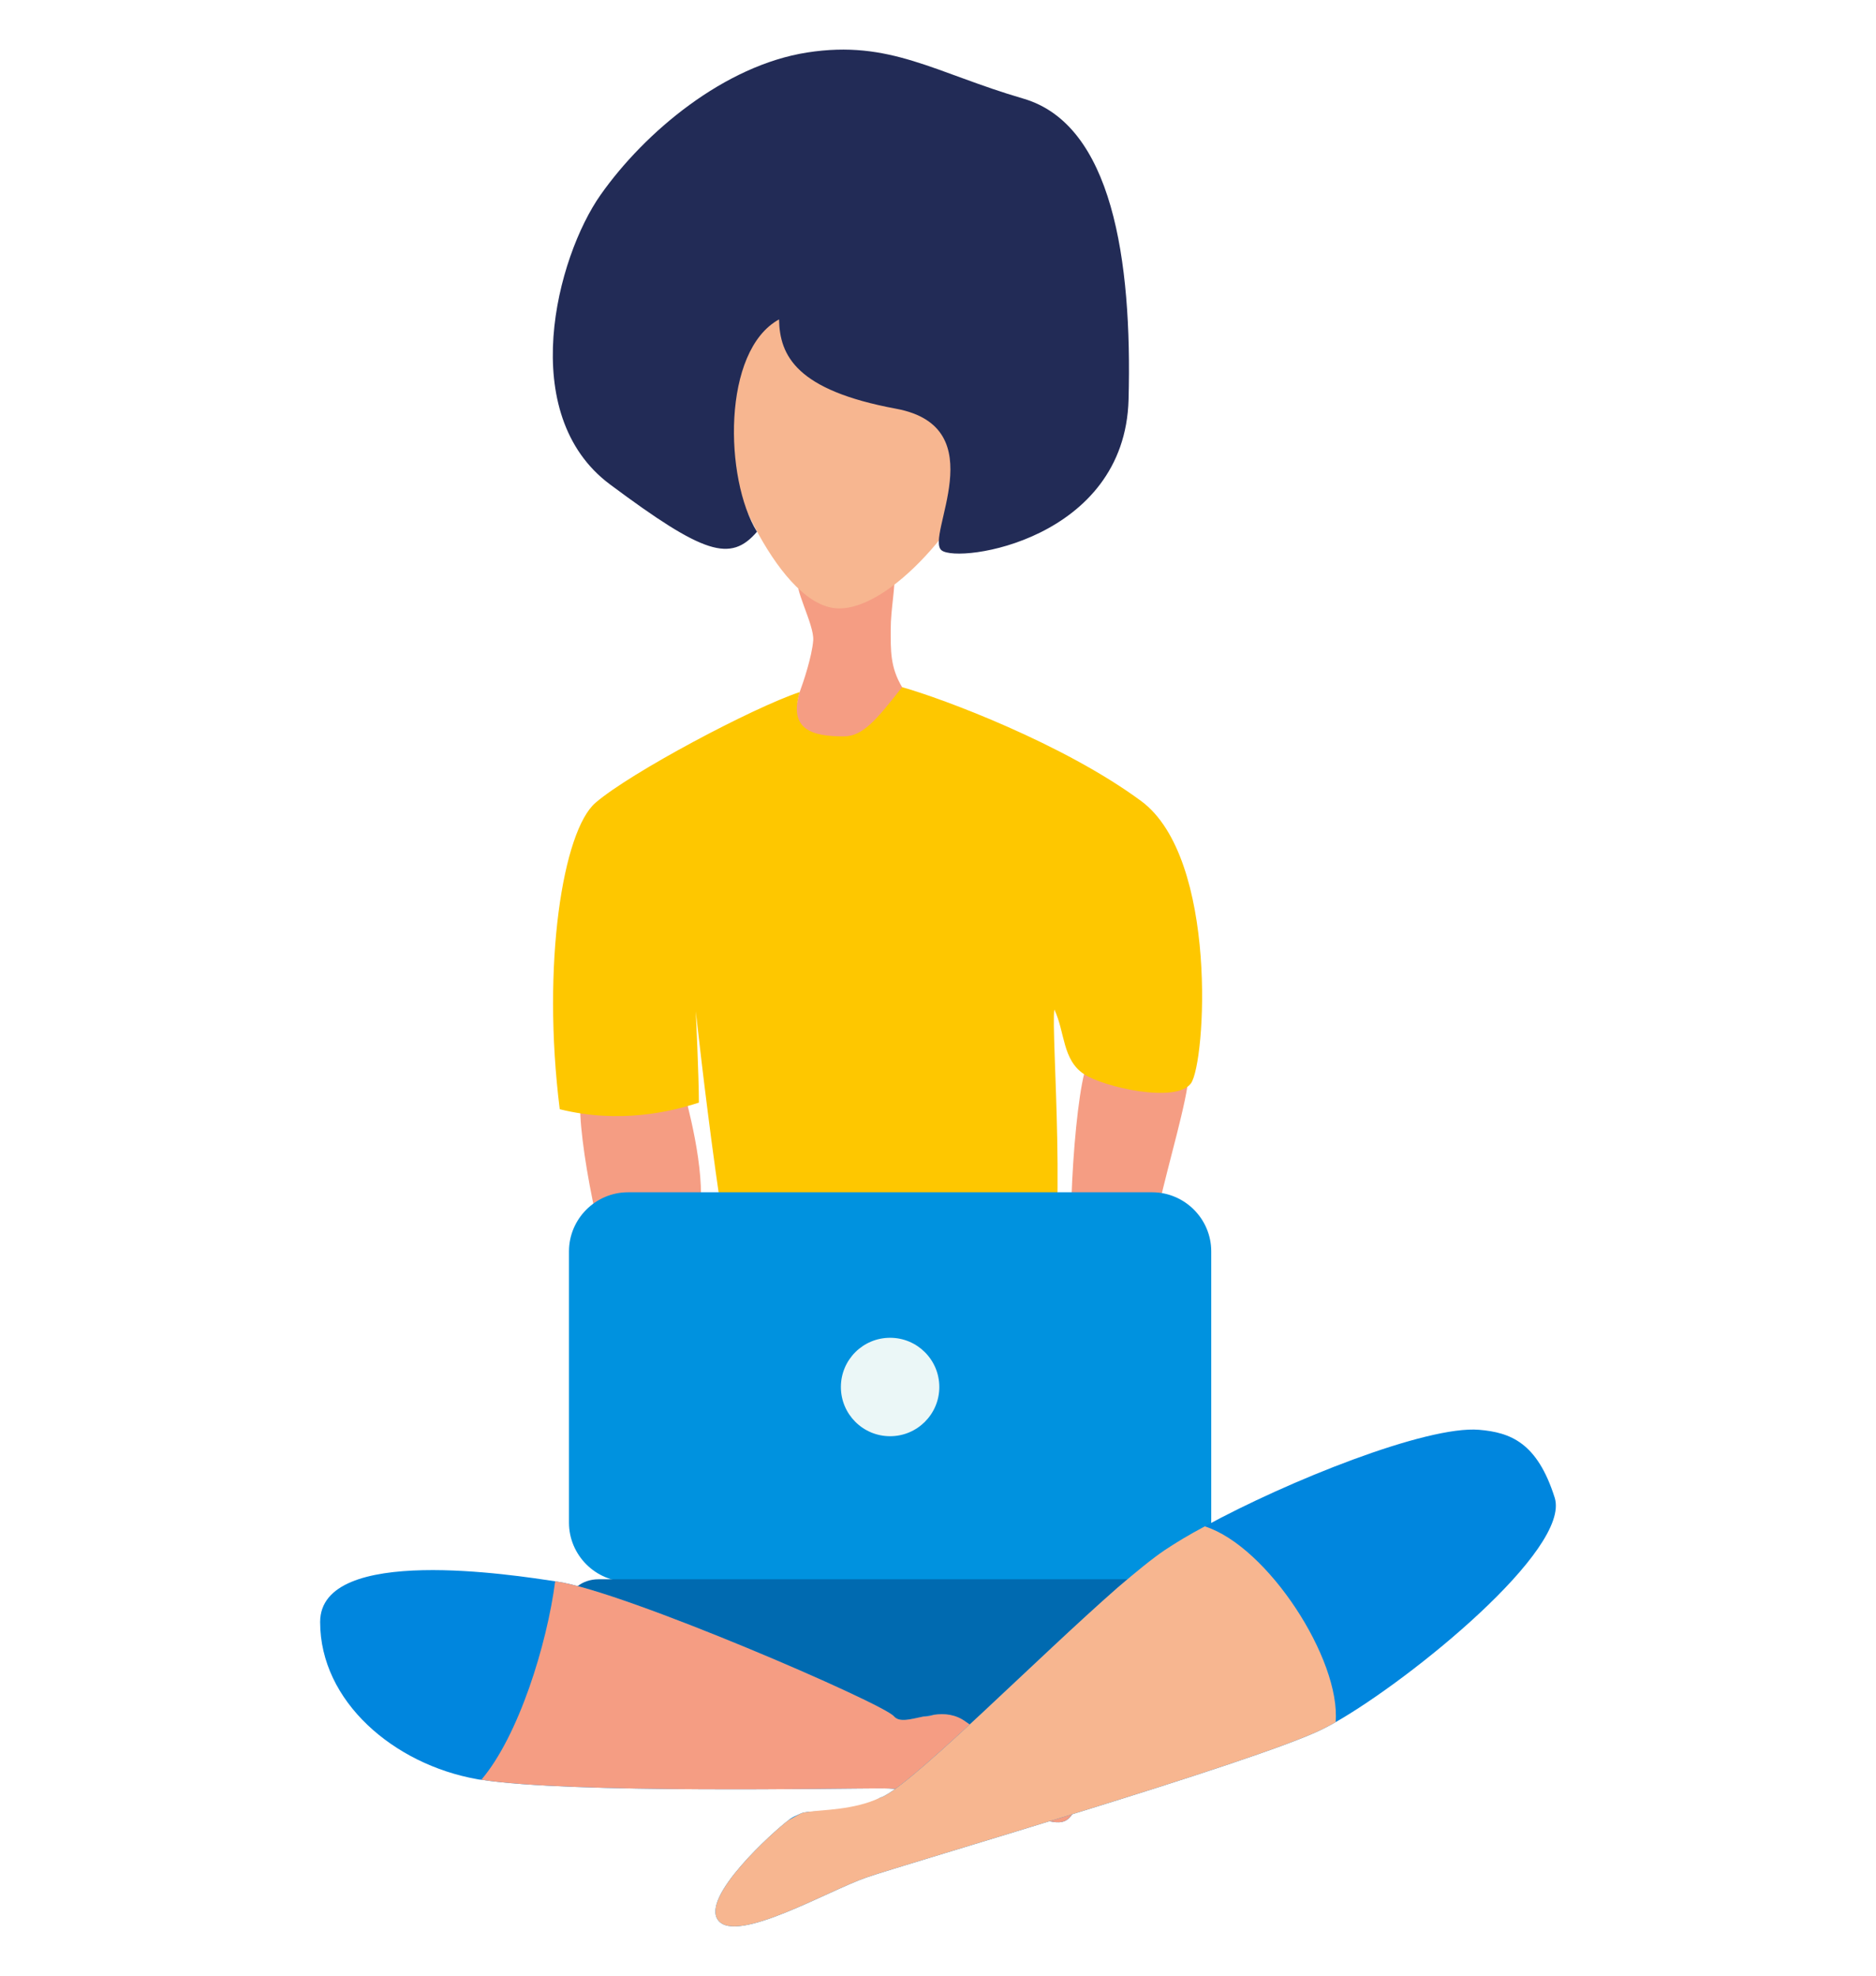 <?xml version="1.0" encoding="utf-8"?>
<!-- Generator: Adobe Illustrator 16.0.0, SVG Export Plug-In . SVG Version: 6.00 Build 0)  -->
<!DOCTYPE svg PUBLIC "-//W3C//DTD SVG 1.1//EN" "http://www.w3.org/Graphics/SVG/1.1/DTD/svg11.dtd">
<svg version="1.1" xmlns="http://www.w3.org/2000/svg" xmlns:xlink="http://www.w3.org/1999/xlink" x="0px" y="0px" width="300px"
	 height="315.959px" viewBox="0 0 300 315.959" enable-background="new 0 0 300 315.959" xml:space="preserve">
<g id="Layer_1" display="none">
	<g display="inline">
		<g>
			<g>
				<path fill="#F7B690" d="M63.724,188.557c-0.41,3.792-0.635,7.827,1.108,11.22c1.743,3.393,6.166,5.689,9.504,3.847
					c1.883-1.039,2.962-3.063,3.941-4.98c5.488-10.751,10.979-21.505,16.466-32.257c4.524-8.866,9.171-18.272,8.598-28.209
					c-0.267-4.592-1.707-9.171-4.482-12.837c-2.425-3.204-7.693-8.304-11.316-4.558c-3.609,3.729-6.086,10.237-8.371,14.852
					c-5.274,10.658-9.339,21.912-12.096,33.478C65.552,175.515,64.429,182.011,63.724,188.557z"/>
				<path fill-rule="evenodd" clip-rule="evenodd" fill="#7368E3" d="M103.297,140.284c-0.296-5.108-1.9-10.202-4.989-14.284
					c-2.696-3.563-4.274-12.519-8.308-8.352c-4.014,4.15-11.056,14.672-13.597,19.807c-3.344,6.759-6.235,13.738-8.686,20.868
					l26.313,12.757C98.97,161.389,103.923,151.122,103.297,140.284z"/>
				<path fill="#F7B690" d="M64.548,187.815c2.671-3.252,7.269-4.39,11.451-3.924c4.181,0.462,8.071,2.288,11.871,4.094
					c6.968,3.31,13.928,6.631,20.888,9.952c7.186,3.429,14.373,6.856,21.558,10.285c1.118,0.536,2.351,1.195,2.712,2.381
					c0.387,1.271-0.457,2.66-1.61,3.324c-1.15,0.663-2.529,0.771-3.856,0.84c-10.781,0.563-21.642-0.467-32.139-2.979
					c-5.303-1.271-10.514-2.916-15.581-4.928c-4.354-1.73-10.531-3.643-14.048-6.84C62.431,196.965,61.582,191.431,64.548,187.815z"
					/>
			</g>
			<g>
				<path fill-rule="evenodd" clip-rule="evenodd" fill="#222B54" d="M109.675,212.048c8.01-1.173,46.02-1.173,54.026,0
					c9.963,1.457,8.464,13.854,7.208,21.271c-1.369,8.092-3.044,16.781-8.992,22.436c-5.808,5.526-44.646,5.526-50.456,0
					c-5.947-5.654-7.623-14.344-8.991-22.436C101.214,225.901,99.715,213.505,109.675,212.048z"/>
				<path fill-rule="evenodd" clip-rule="evenodd" fill="#222B54" d="M249.153,246.039c4.18,4.613,6.907,12.176,3.283,16.967
					c-3.069,4.057-88.89-3.926-101.579-3.926c-9.018-11.495-8.662-28.948,14.447-40.714c4.944-2.516,10.374,0.13,15.744,1.259
					C196.595,222.896,238.766,234.587,249.153,246.039z"/>
				<path fill-rule="evenodd" clip-rule="evenodd" fill="#222B54" d="M63.589,164.129c-6.2-0.54-13.046,1.87-16.065,7.313
					c-2.469,4.451-1.94,10.078,0.141,14.722c2.08,4.646,5.528,8.52,8.922,12.312c49.071,54.816,49.865,57.301,58.069,59.501
					c13.981,3.749,30.861-0.059,18.468-32.165C131.125,220.638,78.991,165.468,63.589,164.129z"/>
				<path fill="#F7B690" d="M107.255,276.232c-3.267-1.906-9.746-10.325-17.327-21.415l14.27-5.03
					C108.865,266.344,110.678,278.231,107.255,276.232z"/>
				<path fill-rule="evenodd" clip-rule="evenodd" fill="#0A3C5F" d="M51.161,165.044c8.706-4.199,17.286-3.105,24.235,8.161
					c9.373,15.188,21.949,52.259,28.801,76.582l-16.372,7.42c-10.365-23.653-30.796-54.329-38.711-68.264
					C44.677,181.129,44.293,168.355,51.161,165.044z"/>
				<g>
					<path fill="#F7B690" d="M150.542,260.764l7.086,13.248c-10.586,0.699-19.104,0.818-22.694-0.67
						C131.324,271.845,138.533,266.566,150.542,260.764z"/>
					<path fill-rule="evenodd" clip-rule="evenodd" fill="#0A3C5F" d="M234.333,245.814c13.237,0,19.771,6.807,19.771,11.601
						c0,8.152-5.03,16.865-17.564,16.865c-15.939,0-55.877-0.542-80.372,1.13l-5.624-14.646
						C168.615,252.033,214.972,245.814,234.333,245.814z"/>
					<path fill-rule="evenodd" clip-rule="evenodd" fill="#0A3C5F" d="M129.692,271.483c0.483-0.302,4.13-5.677,6.509-6.63
						c1.381-0.55,3.243-1.428,4.724-0.703c1.678,0.82,1.755,3.151,2.753,4.558c0.747,1.054,1.77,1.919,2.933,2.494l2.315-3.111
						c8.197,3.783,1.685,13.311,9.906,17.232c1.985,0.945,4.15,1.61,5.854,3.003c1.702,1.394,2.779,3.935,1.646,5.819
						c-0.424,0.71-1.1,1.203-1.873,1.504l-26.483-12.85c0,0-0.159-5.357,0.599-5.96c-0.9,0.363-3.006,1.344-3.968,1.358
						L129.692,271.483z"/>
				</g>
				<path fill-rule="evenodd" clip-rule="evenodd" fill="#0A3C5F" d="M89.342,276.934c-0.086-2.189,0.829-4.006,1.77-4.516
					c0.94-0.51,2.408-4.183,4.354-9.557c0.893-2.459,5.856-3.147,8.333,1.085c0.804,1.373,1.552,2.266,2.455,2.236
					c0.756-0.027,1.602-1.342,2.331-0.473c0.64,0.769,0.812,2.788,0.976,4.229c0.279,2.483,0.533,4.982,0.8,7.472
					c0.061,0.553,0.117,1.128,0.136,1.694h-20.7C89.547,278.498,89.375,277.759,89.342,276.934z"/>
			</g>
			<g>
				<path fill="#F7B690" d="M209.657,188.557c0.407,3.792,0.636,7.827-1.108,11.22c-1.743,3.393-6.165,5.689-9.507,3.847
					c-1.882-1.039-2.961-3.063-3.938-4.98c-5.488-10.751-10.979-21.505-16.467-32.257c-4.524-8.866-9.173-18.272-8.598-28.209
					c0.265-4.592,1.707-9.171,4.482-12.837c2.425-3.204,7.69-8.304,11.316-4.558c3.609,3.729,6.087,10.237,8.371,14.852
					c5.273,10.658,9.339,21.912,12.093,33.478C207.828,175.515,208.951,182.011,209.657,188.557z"/>
				<path fill-rule="evenodd" clip-rule="evenodd" fill="#7368E3" d="M170.042,140.284c0.298-5.108,1.902-10.202,4.988-14.284
					c2.698-3.563,4.275-12.519,8.309-8.352c4.016,4.15,11.056,14.672,13.599,19.807c3.342,6.759,6.235,13.738,8.684,20.868
					L179.31,171.08C174.372,161.389,169.417,151.122,170.042,140.284z"/>
				<path fill="#F7B690" d="M208.128,189.694c-2.669-3.252-7.269-4.392-11.449-3.926c-4.18,0.464-8.072,2.291-11.873,4.094
					c-6.966,3.31-13.928,6.631-20.886,9.952c-7.188,3.429-14.373,6.856-21.56,10.287c-1.119,0.534-2.352,1.193-2.713,2.381
					c-0.387,1.271,0.46,2.658,1.61,3.322c1.15,0.663,2.53,0.772,3.856,0.84c10.785,0.563,21.645-0.467,32.142-2.978
					c5.304-1.271,10.515-2.918,15.581-4.93c4.353-1.73,10.531-3.641,14.048-6.84C210.249,198.845,211.097,193.31,208.128,189.694z"
					/>
			</g>
			<path fill-rule="evenodd" clip-rule="evenodd" fill="#7368E3" d="M88.928,118.837c2.565-3.105,6.427-4.8,10.206-6.185
				c11.108-4.075,36.592-14.734,37.556-14.713c0.961-0.021,26.445,10.638,37.556,14.713c3.779,1.385,7.641,3.08,10.204,6.185
				c3.422,4.141,3.867,10.09,2.637,15.32c-1.23,5.228-3.913,9.975-6.254,14.81c-2.921,6.03-5.34,12.304-7.237,18.73
				c-3.427,11.608-5.158,23.72-5.106,35.826c0.018,3.71,1.99,9.987,0.849,13.489c-1.432,4.398-9.016,5.396-12.845,5.887
				c-6.562,0.847-13.193,1.126-19.803,0.851c-6.609,0.275-13.242-0.004-19.803-0.851c-3.832-0.491-11.413-1.488-12.845-5.887
				c-1.142-3.502,0.83-9.779,0.846-13.489c0.055-12.106-1.678-24.218-5.104-35.826c-1.898-6.427-4.316-12.7-7.237-18.73
				c-2.343-4.835-5.024-9.582-6.254-14.81C85.063,128.927,85.508,122.978,88.928,118.837z"/>
			<g>
				<path fill="#F4A086" d="M128.313,96.641c1.035-3.334,1.591-9.567,3.652-11.785c1.237-1.331,7.695-1.331,8.932,0
					c2.062,2.217,2.618,8.451,3.653,11.785c1.161,3.733,2.171,8.213,0.96,11.907c-0.849,2.586-2.644,4.138-4.464,4.661
					c-1.521,0.437-7.71,0.437-9.229,0c-1.82-0.522-3.615-2.074-4.464-4.661C126.142,104.854,127.152,100.374,128.313,96.641z"/>
				<path fill="#F7B690" d="M122.755,68.564c2.078-6.055,25.273-6.055,27.353,0c1.652,4.818,1.888,10.256,0.946,15.329
					c-0.888,4.791-2.823,9.131-5.536,12.729c-1.852,2.452-4.26,6.067-6.956,7.287H134.3c-2.695-1.22-5.104-4.835-6.956-7.287
					c-2.712-3.599-4.647-7.938-5.536-12.729C120.868,78.82,121.103,73.383,122.755,68.564z"/>
				<path fill-rule="evenodd" clip-rule="evenodd" fill="#0A3C5F" d="M123.455,84.628c-0.288-1.432-0.918-2.78-1.197-4.214
					s-0.791-3.082,0.252-4.107c0.951,4.395,2.81,8.734,4.252,12.994c0.313,0.922,0.655,1.873,1.337,2.565
					c0.838,0.853,2.06,1.19,3.235,1.398c1.292,0.227,4.703-1.226,5.098-1.203c0.395-0.023,3.807,1.43,5.098,1.203
					c1.176-0.208,2.397-0.546,3.235-1.398c0.683-0.692,1.024-1.644,1.338-2.565c1.442-4.26,2.643-8.6,3.594-12.994
					c1.042,1.025,1.188,2.673,0.909,4.107s-0.909,2.782-1.196,4.214c-0.023,0.113-0.042,0.227-0.061,0.34
					c-0.141,0.938-0.107,1.948,0.283,2.828c0.176,0.401,0.415,0.662,0.43,1.104c0.013,0.409-0.163,0.917-0.243,1.323
					c-0.38,1.944-0.944,3.853-1.671,5.696c-0.729,1.843-1.621,3.622-2.66,5.31c-0.521,0.844-1.079,1.667-1.669,2.463
					c-0.248,0.334-1.409,2.221-1.8,2.221l-4.53,1.295h-2.112l-4.531-1.295c-0.388,0-1.551-1.887-1.799-2.221
					c-0.59-0.796-1.148-1.619-1.667-2.463c-1.041-1.688-1.934-3.466-2.662-5.31c-0.727-1.843-1.291-3.752-1.672-5.696
					c-0.079-0.405-0.256-0.914-0.243-1.323c0.015-0.443,0.254-0.704,0.431-1.104c0.391-0.88,0.424-1.89,0.283-2.828
					C123.499,84.854,123.477,84.741,123.455,84.628z"/>
				<path fill-rule="evenodd" clip-rule="evenodd" fill="#0A3C5F" d="M113.719,56.02c2.821-3.748,8.021-5.215,12.193-3.406
					c1.756,0.761,3.332,2.034,5.19,2.423c2.169,0.454,4.377-0.363,6.445-1.197c2.07-0.833,4.243-1.711,6.431-1.377
					c2.19,0.333,4.323,2.364,4.04,4.706c2.951-1.164,6.533-0.19,8.604,2.342c2.07,2.531,2.494,6.453,1.019,9.421
					c-0.893,1.793-2.388,3.227-3.038,5.133c-0.743,2.182,0.113,7.416-2.484,8.417c-2.007,0.773-3.124-15.182-8.753-15.583
					c-2.987,3.191-7.961,4.006-11.706,1.919c-1.405-0.783-2.894-1.967-4.405-1.457c-1.01,0.342-2.251,0.827-2.901,1.726
					c-1.57,2.169-1.11,12.045-3.277,13.674c-1.157-3.489-1.612-7.237-1.36-10.928c-0.98,0.025-1.966-0.132-2.881-0.506
					c-2.658-1.087-4.642,0.118-5.192-2.868C111.094,65.476,111.934,58.389,113.719,56.02z"/>
				<path fill="#F7B690" d="M153.674,83.504c0.559-1.035,1.021-2.213,0.865-3.397s-1.136-2.307-2.246-2.171
					c-0.687,0.084-1.269,0.617-1.621,1.25c-0.353,0.634-0.517,1.364-0.674,2.083c-0.275,1.251-0.55,2.505-0.827,3.756
					c-0.231,1.054-0.369,2.392,0.466,3.002C151.166,89.148,153.066,84.63,153.674,83.504z"/>
				<path fill="#F7B690" d="M119.367,83.504c-0.559-1.035-1.022-2.213-0.867-3.397s1.138-2.307,2.248-2.171
					c0.687,0.084,1.267,0.617,1.621,1.25c0.353,0.634,0.515,1.364,0.674,2.083c0.275,1.251,0.551,2.505,0.827,3.756
					c0.231,1.054,0.37,2.392-0.466,3.002C121.875,89.148,119.977,84.63,119.367,83.504z"/>
			</g>
			<path fill="#BEE3ED" d="M102.191,218.381h70.346c3.288,0,6.03-2.522,6.308-5.8l3.648-43.47c0.311-3.691-2.602-6.857-6.305-6.857
				H98.54c-3.706,0-6.618,3.166-6.307,6.857l3.651,43.47C96.159,215.858,98.901,218.381,102.191,218.381z"/>
			<path fill="#3C79A6" d="M182.337,170.971c-0.668-2.752-3.149-4.833-6.149-4.833H98.54c-3.002,0-5.481,2.081-6.151,4.833
				l-0.155-1.859c-0.311-3.691,2.601-6.857,6.307-6.857h77.648c3.703,0,6.615,3.166,6.305,6.857L182.337,170.971z"/>
		</g>
		<g>
			<g>
				<path fill="#BEE3ED" d="M203.853,21.188c-13.38,3.483-21.78,16.406-19.958,29.772c-6.097,5.504-17.048,19.718-10.703,39.033
					c0,0,7.898-20.336,17.065-24.961c6.521,7.51,16.938,11.146,27.216,8.47c14.446-3.76,23.109-18.52,19.347-32.966
					C233.062,26.09,218.302,17.427,203.853,21.188z"/>
			</g>
			<g>
				<g>
					<path fill="#FFFFFF" d="M194.002,40.302h35.604c1.006,0,1.82-0.815,1.82-1.819c0-1.006-0.814-1.819-1.82-1.819h-35.604
						c-1.004,0-1.818,0.813-1.818,1.819C192.184,39.487,192.999,40.302,194.002,40.302z"/>
				</g>
				<g>
					<path fill="#FFFFFF" d="M194.002,48.866h35.604c1.006,0,1.82-0.815,1.82-1.819c0-1.005-0.814-1.819-1.82-1.819h-35.604
						c-1.004,0-1.818,0.814-1.818,1.819C192.184,48.051,192.999,48.866,194.002,48.866z"/>
				</g>
				<g>
					<path fill="#FFFFFF" d="M194.002,57.431h35.604c1.006,0,1.82-0.815,1.82-1.819c0-1.006-0.814-1.82-1.82-1.82h-35.604
						c-1.004,0-1.818,0.814-1.818,1.82C192.184,56.616,192.999,57.431,194.002,57.431z"/>
				</g>
			</g>
		</g>
	</g>
</g>
<g id="Layer_2" display="none">
	<g display="inline">
		<g>
			<path fill="#0092DF" d="M216.721,100.109l-0.007,0.065c-0.27-0.04-0.543-0.065-0.825-0.065c-2.835,0-5.207,2.079-5.475,4.802
				l-9.322,94.525c-0.188,1.944-1.854,3.407-3.88,3.407h-58.96c-3.037,0-5.5,2.378-5.5,5.307c0,2.931,2.463,5.307,5.5,5.307h58.96
				c4.506,0,8.565-1.945,11.31-5.035c3.242,0.233,15.806,1.271,15.806,1.271l12.871-3.952l11.696-105.631H216.721z"/>
			<path fill="#42BEFF" d="M230.218,202.844c2.022,0,3.69-1.463,3.88-3.407l9.321-94.525c0.269-2.724,2.639-4.802,5.476-4.802
				c3.242,0,5.782,2.692,5.475,5.807l-9.319,94.509c-0.716,7.385-7.143,13.032-14.833,13.032h-58.959
				c-3.039,0-5.502-2.376-5.502-5.307c0-2.929,2.463-5.307,5.502-5.307H230.218z"/>
			<rect x="187.901" y="213.457" fill="#839BAA" width="8.944" height="80.21"/>
			<path fill="#3C79A6" d="M224.249,293.667c0-4.766-4.003-8.63-8.943-8.63h-45.862c-4.941,0-8.945,3.864-8.945,8.63H224.249z"/>
			<path fill="#3C79A6" d="M188.291,221.712h8.165c2.789,0,5.385-1.369,6.893-3.631l3.082-4.624h-28.112l3.082,4.624
				C182.907,220.343,185.503,221.712,188.291,221.712z"/>
		</g>
		<g>
			<path fill="#F4A086" d="M71.367,279.982c-0.98,1.536-2.29,3.248-4.055,3.204c-3.045-0.073-3.265-4.605-2.504-7.657
				c0.823-3.294,1.646-6.585,2.468-9.877l9.565,2.915C75.796,272.707,73.222,277.08,71.367,279.982z"/>
			<path fill-rule="evenodd" clip-rule="evenodd" fill="#6A60D1" d="M95.483,184.666c7.697-8.866,55.803-19.887,78.427-27.105
				c16.896-5.393,34.281-8.422,36.854,15.376c1.11,10.268-3.899,20.812-12.332,26.214c-9.185,5.882-20.73,5.332-31.483,4.589
				c-20.505-1.416-33.077-2.284-53.58-3.699c-1.962,27.985-24.765,38.005-34.974,69.002l-15.338-3.262
				C72.356,251.186,91.66,189.776,95.483,184.666z"/>
			<path fill="#F7B690" d="M176.506,265.527c0.785,1.653,1.553,3.692,0.635,5.265c-1.585,2.713-5.459,0.648-7.611-1.567
				c-2.322-2.39-4.644-4.778-6.967-7.167l9.385-5.848C173.497,259.3,175.025,262.401,176.506,265.527z"/>
			<path fill-rule="evenodd" clip-rule="evenodd" fill="#7B81E8" d="M214.596,199.15c-9.184,5.882-20.73,5.332-31.483,4.589
				c-21.232-1.467-42.465-2.933-63.697-4.397c-3.388-0.233-7.19-0.686-9.306-3.458c-2.469-3.238-1.273-8.299,1.536-11.218
				c2.812-2.92,6.765-4.229,10.558-5.44c22.624-7.221,45.247-14.446,67.871-21.665c16.896-5.393,34.281-8.422,36.854,15.376
				C228.038,183.204,223.028,193.748,214.596,199.15z"/>
			<path fill-rule="evenodd" clip-rule="evenodd" fill="#7B81E8" d="M108.856,190.771c4.679-15.105,33.852,14.706,38.944,22.73
				c8.74,13.767,16.798,28.032,24.147,42.709l-11.387,9.723c-7.47-15.695-22.369-28.945-34.556-41.479
				c-4.005-4.122-8.091-8.36-10.535-13.708C113.026,205.396,108.023,193.463,108.856,190.771z"/>
			<g>
				<path fill-rule="evenodd" clip-rule="evenodd" fill="#E0B605" d="M185.092,101.744c1.905-6.943,3.367-14.859,1.166-21.925
					c-0.688-2.21-0.821-2.562-2.715-1.463c-1.488,0.865-2.852,2.447-4.026,3.716c-2.399,2.594-4.436,5.543-6.184,8.647
					c-1.828,3.246-3.345,6.661-4.741,10.135l14.4,7.734C183.757,106.328,184.46,104.046,185.092,101.744z"/>
				<path fill="#F4A086" d="M168.592,100.853c-0.925,2.301-1.797,4.628-2.665,6.951c-4.77,12.771-9.54,25.543-14.31,38.316
					c-0.449,1.205-0.906,2.523-0.559,3.765c0.554,1.975,2.985,2.801,4.876,2.218c1.889-0.586,3.329-2.155,4.635-3.695
					c9.838-11.604,17.483-25.213,22.423-39.82L168.592,100.853z"/>
				<path fill="#F7B690" d="M143.763,105.292c0.27-1.363,0.862-2.997,2.189-3.153c1.26-0.147,2.181,1.17,2.789,2.332
					c5.127,9.809,11.704,41.609,8.942,45.72c-2.576,3.838-5.715,4.027-8.127,0.115C144.647,142.345,142.677,110.75,143.763,105.292z
					"/>
				<g>
					<path fill="#A2D1EB" d="M162.346,105.836h-10.564c-0.626,0-1.274-0.528-1.448-1.18l-6.454-23.39
						c-0.175-0.652,0.189-1.182,0.815-1.182h10.564c0.626,0,1.274,0.53,1.449,1.182l6.453,23.39
						C163.336,105.308,162.97,105.836,162.346,105.836z"/>
					<path fill="#3C79A6" d="M163.162,104.656l-6.453-23.39c-0.175-0.652-0.823-1.182-1.449-1.182h-1.125
						c0.624,0,1.272,0.53,1.449,1.182l6.451,23.39c0.176,0.652-0.188,1.18-0.815,1.18h1.127
						C162.972,105.836,163.336,105.308,163.162,104.656z"/>
				</g>
				<path fill="#F7B690" d="M142.981,101.991c-0.291-2.958,0.364-6.167,2.386-8.267c1.622-1.686,3.938-2.479,6.219-2.687
					c0.99-0.089,2.245,0.1,2.549,1.087c0.271,0.879-0.419,1.724-0.773,2.572c-0.81,1.926,0.138,4.109,0.365,6.199
					c0.253,2.316-0.444,4.726-1.882,6.51c-1.144,1.417-4.36,3.947-6.231,2.682C143.875,108.915,143.176,103.961,142.981,101.991z"/>
			</g>
			<path fill-rule="evenodd" clip-rule="evenodd" fill="#FFC300" d="M214.143,99.122c-1.157,9.011-4.476,17.75-4.336,26.841
				c0.141,9.103,3.946,18.086,10.308,24.319c3.92,3.846,9.303,8.207,7.898,13.625c-1.263,4.873-7.104,6.316-11.913,6.887
				c-10.487,1.243-22.45,2.012-30.166-5.5c-4.723-4.603-6.767-11.403-8.271-17.958c-2.663-11.614-4.224-23.501-4.652-35.432
				c-0.366-10.162,0.286-20.996,5.886-29.319c5.579-8.293,11.842-13.793,20.974-10.869
				C210.253,82.339,215.292,90.185,214.143,99.122z"/>
			<path fill-rule="evenodd" clip-rule="evenodd" fill="#222B54" d="M75.698,273.051c-0.595,1.088-3.339,1.598-4.471,1.644
				c-0.896,0.038-4.989-1.908-5.874-1.59c-0.637,0.229-3.011,9.143-5.96,11.032c-2.951,1.89-6.222,2.933-9.358,4.339
				c-1.094,0.489-2.204,1.046-3.085,1.92c-0.882,0.87-1.501,2.13-1.31,3.235c0.019,0.107,0.062,0.184,0.091,0.278h19.295
				c0.561-0.688,1.065-1.435,1.556-2.166c1.765-2.635,3.53-5.269,5.292-7.903c0.557,2.878,1.038,6.254,1.572,10.069h2.155
				C76.29,290.84,78.192,276.239,75.698,273.051z"/>
			<path fill-rule="evenodd" clip-rule="evenodd" fill="#0A3C5F" d="M183.808,275.511c-0.657-2.174-1.333-4.387-2.6-6.24
				c-1.241-1.817-2.712-3.575-4.729-4.312c-0.013,1.173-0.495,2.957-1.525,3.431c-0.814,0.374-5.591,0.244-6.256,0.858
				c-0.447,0.413,1.46,7.992,0.246,11.251c0,0-4.353,3.438-6.598,5.091c-0.916,0.671-1.823,1.41-2.404,2.409
				c-0.583,0.999-0.779,2.316-0.229,3.334c0.053,0.099,0.121,0.163,0.181,0.246l16.589-3.17l2.261-0.927
				c0.181-0.812,0.278-1.652,0.372-2.479c0.331-2.969,0.662-5.936,0.994-8.901c1.867,2.764,3.336,5.82,4.352,9.031l2.007-0.822
				C185.582,281.378,184.695,278.446,183.808,275.511z"/>
			<g>
				<path fill="#F4A086" d="M198.099,50.977c-0.809-1.588-9.67,3.176-10.196,4.317s-1.085,14.054-2.979,22.115
					c-0.41,1.739,16.121-3.587,14.946-5.693C197.966,68.301,196.022,55.278,198.099,50.977z"/>
				<path fill="#F7B690" d="M172.553,39.338c3.063-13.244,20.434-10.452,24.56-9.13c4.125,1.32,4.23,7.408,4.629,11.89
					c0.246,2.766-0.715,5.517-2.294,7.712c-1.516,2.112-8.123,5.291-8.498,5.375c-2.45,4.407-6.438,9.449-10.491,9.386
					c-1.826-0.027-3.482-1.249-4.555-2.79c-1.072-1.542-1.661-3.384-2.232-5.192C171.898,50.974,171.227,45.086,172.553,39.338z"/>
				<path fill-rule="evenodd" clip-rule="evenodd" fill="#222B56" d="M202.622,47.036c1.513-1.906,2.694-4.17,2.991-6.625
					c0.354-2.904-0.574-5.872-2.142-8.3c-2.796-4.337-10.021-9.935-15.86-10.058c-6.236-0.132-16.948,6.345-15.933,14.394
					c0.306,2.408,1.573,2.425,3.781,3.194c2.91,1.013,6.816,1.714,9.23,3.688c2.885,2.363,1.602,8.061,7.511,9.913
					c1.909,0.599,3.872,4.116,5.142,6.853C198.851,58.307,201.158,48.879,202.622,47.036z"/>
				<path fill-rule="evenodd" clip-rule="evenodd" fill="#222B56" d="M211.383,63.628c0.556,2.481-0.284,5.069-0.148,7.613
					c0.313,5.915,5.615,10.193,7.386,15.82c0.681,2.167,0.795,4.621-0.17,6.667c-0.965,2.046-3.175,3.526-5.327,3.12
					c-2.373-0.446-3.91-2.86-4.8-5.199c-0.891-2.337-1.479-4.914-3.142-6.736c-2.566-2.814-7.012-3.071-9.484-5.975
					c-2.383-2.8-4.157-10.574-4.157-16.313c0-11.061,3.4-21.153,8.488-19.562c3.037,0.949,3.914,6.716,4.721,9.251
					C206.12,56.619,210.402,59.257,211.383,63.628z"/>
				<path fill="#F7B690" d="M194.765,48.051c0.311,0.301,0.469,0.733,0.565,1.163c0.304,1.347,0.063,2.818-0.65,3.986
					c-0.713,1.167-1.891,2.015-3.189,2.297c-0.516,0.112-1.085,0.128-1.532-0.158c-1.548-0.983-0.763-4.405-0.021-5.731
					C190.709,48.23,193.448,46.773,194.765,48.051z"/>
			</g>
			<g>
				<path fill-rule="evenodd" clip-rule="evenodd" fill="#FDD247" d="M207.393,96.373c-1.604-5.416-4.475-10.597-8.904-13.881
					c-1.089-0.806-2.488-1.513-3.716-0.963c-1.154,0.517-1.652,1.917-1.958,3.186c-2.007,8.341-0.871,17.072,0.546,25.585
					l16.057-2.622C209.033,103.85,208.48,100.045,207.393,96.373z"/>
				<path fill="#F7B690" d="M209.891,113.142c-0.143-1.818-0.29-3.643-0.474-5.463l-16.057,2.622
					c0.135,0.814,0.271,1.627,0.409,2.436c1.451,8.515,2.9,17.025,4.352,25.538c0.544,3.193,0.467,7.033,3.224,9.11
					c1.978,1.491,4.877,1.843,6.969,0.408c1.813-1.241,2.869-3.434,3.27-5.656c0.402-2.226,0.228-4.514,0.052-6.768
					C211.052,127.959,210.471,120.551,209.891,113.142z"/>
				<path fill="#F7B690" d="M167.93,167.489c-1.514,1.192-5.03,4.09-3.96,5.724c0.832,1.268,4.639,0.12,5.963-0.55
					c9.175-4.657,37.262-23.717,38.716-25.678c2.399-3.235-1.106-12.704-6.49-11.326C196.698,137.06,181.695,156.646,167.93,167.489
					z"/>
				<path fill="#F7B690" d="M162.327,168.745c-2.671,1.381-5.344,2.765-8.016,4.145c-0.318,0.589,0.403,1.281,1.054,1.254
					c0.647-0.027,1.218-0.444,1.843-0.628c0.624-0.186,1.478,0.009,1.605,0.674c0.127,0.665-0.556,1.167-1.139,1.471
					c-2.688,1.405-5.375,2.811-8.064,4.218c0.175,2.464,2.413,4.368,4.752,4.753c2.339,0.388,4.711-0.437,6.836-1.528
					c2.955-1.522,5.648-3.594,7.915-6.09c1.31-1.44,2.533-3.177,2.565-5.161C171.76,166.798,165.159,167.282,162.327,168.745z"/>
			</g>
		</g>
	</g>
</g>
<g id="Layer_3" display="none">
	<g display="inline">
		<path fill="#6A60D1" d="M144.261,227.645h6.539c0,0-4.024,26.896-5.364,35.86c-0.636,4.257-0.636,8.62,0,12.875
			c0.804,5.378,3.217,29.284,3.217,29.284h-4.392c0,0-3.404-22.81-4.536-27.824c-1.178-5.193-1.376-10.66-0.582-15.968
			C140.422,253.317,144.261,227.645,144.261,227.645z"/>
		<path fill="#6A60D1" d="M197.738,227.645h6.207c0,0-3.819,26.896-5.091,35.86c-0.606,4.257-0.606,8.62,0,12.875
			c0.764,5.378,3.056,29.284,3.056,29.284h-4.172c0,0-3.23-22.81-4.308-27.824c-1.116-5.193-1.304-10.66-0.55-15.968
			C194.093,253.317,197.738,227.645,197.738,227.645z"/>
		<path fill="#6A60D1" d="M75.333,227.645h-6.538c0,0,4.021,26.896,5.363,35.86c0.637,4.257,0.637,8.62,0,12.875
			c-0.807,5.378-3.218,29.284-3.218,29.284h4.393c0,0,3.402-22.81,4.537-27.824c1.175-5.193,1.375-10.66,0.581-15.968
			C79.17,253.317,75.333,227.645,75.333,227.645z"/>
		<path fill="#6A60D1" d="M129.115,227.594h-6.535c0,0,4.022,26.896,5.362,35.863c0.638,4.254,0.638,8.618,0,12.872
			c-0.804,5.381-3.22,29.284-3.22,29.284h4.393c0,0,3.406-22.81,4.54-27.824c1.174-5.193,1.374-10.657,0.58-15.965
			C132.957,253.267,129.115,227.594,129.115,227.594z"/>
		<polygon fill="#6A60D1" points="139.541,230.183 71.79,230.183 22.314,78.806 81.626,78.806 		"/>
		
			<linearGradient id="SVGID_1_" gradientUnits="userSpaceOnUse" x1="-227.681" y1="210.503" x2="-162.727" y2="210.503" gradientTransform="matrix(-1.056 0.082 0.078 1.012 -94.545 -10.246)">
			<stop  offset="0" style="stop-color:#0A3C5F"/>
			<stop  offset="1" style="stop-color:#051F30"/>
		</linearGradient>
		<path fill="url(#SVGID_1_)" d="M131.126,161.253c3.432,1.81,6.57,4.322,10.388,5.053c5.156,0.985,15.189,0.756,18.678,5.27
			c3.638,4.714-0.319,10.615-3.49,14.259c-4.128,4.709-8.084,9.539-12.429,14.043c-5.321,5.517-14.051,15.813-22.493,15.558
			c-7.813-0.237-19.289-7.928-23.562-14.454c-3.986-6.08-6.836-18.055-3.045-24.925c3.354-6.072,14.208-7.202,19.622-11.771
			c3.447-2.912,4.873-5.237,10.044-4.972C127.143,159.429,129.182,160.229,131.126,161.253z"/>
		<path fill="#F7B690" d="M230.547,291.736c0.233,0.998,0.508,2.066,1.258,2.717c0.905,0.782,2.207,0.717,3.378,0.611
			c2.671-0.242,5.343-0.483,8.014-0.726c0.821-0.073,1.779-0.235,2.182-1.001c0.363-0.689,0.093-1.54-0.183-2.268
			c-0.877-2.334-1.757-4.67-2.637-7.005c-0.773-2.058-1.609-4.206-3.227-5.602c-2.336-2.014-8.881-2.906-10.771,0.364
			C226.818,281.841,229.84,288.733,230.547,291.736z"/>
		<path fill-rule="evenodd" clip-rule="evenodd" fill="#0A3C5F" d="M273.197,302.581c0.21-2.249-1.795-4.112-3.867-4.634
			c-2.07-0.521-4.246-0.121-6.379-0.143c-6.086-0.068-11.967-3.923-14.717-9.643c-0.376-0.786-0.743-1.656-1.468-2.088
			c-0.969-0.576-2.232-0.145-3.097,0.604c-0.869,0.748-1.483,1.771-2.277,2.605c-1.422,1.498-3.439,2.33-5.431,2.303
			c-1.671-0.026-3.528-1.373-5.141-0.479c-1.421,0.789-1.82,2.863-2.189,4.343c-0.637,2.55-1.218,5.114-1.824,7.673
			c-0.137,0.566-0.269,1.157-0.314,1.74l11.599-0.014c0.544-0.804,1.004-3.145,1.241-4.109c0.03,0.99,0.385,3.343,0.974,4.105
			l31.872-0.037C272.732,304.186,273.119,303.425,273.197,302.581z"/>
		<path fill-rule="evenodd" clip-rule="evenodd" fill="#0A3C5F" d="M248.492,273.659c2.406-0.965,4.463-2.721,6.828-3.796
			c4.603-2.092,9.915-1.427,14.702-2.979c5.153-1.674,9.466-6.039,11.274-11.409c0.387-1.153,0.638-2.527-0.035-3.519
			c-0.632-0.93-1.837-1.16-2.919-1.215c-8.33-0.436-10.383,3.107-18.688,3.949c-2.216,0.226-11.535-0.863-16.19,1.158
			c-5.046,2.191-4.42,4.479-4.525,6.563c-0.112,2.098,0.475,9.002,2.238,10.448C243.174,274.499,246.222,274.567,248.492,273.659z"
			/>
		<path fill="#F4A086" d="M239.025,254.457c-0.239-0.996-0.471-2.077-0.099-3.03c0.446-1.15,1.619-1.754,2.696-2.257
			c2.453-1.145,4.908-2.292,7.365-3.438c0.755-0.352,1.667-0.694,2.36-0.228c0.627,0.426,0.766,1.31,0.849,2.094
			c0.264,2.501,0.525,5.007,0.791,7.511c0.233,2.206,0.453,4.523-0.352,6.576c-1.16,2.962-6.515,7.074-9.629,5.155
			C240.137,265.074,239.735,257.465,239.025,254.457z"/>
		<path fill="#0A3C5F" d="M239.898,178.829c-1.147-4.101-2.529-8.387-4.908-11.742l-20.583,29.112
			c5.056,1.501,8.215,6.717,10.844,15.708c9.528,32.593,12.864,44.729,15.124,47.848c1.723,2.381,12.616,0.4,13.49-2.672
			C256.296,248.556,245.625,199.229,239.898,178.829z"/>
		<path fill="#222B54" d="M110.311,223.922c5.594,3.852,34.197,3.336,40.837,2.479c9.751-1.258,19.501-2.517,29.254-3.775
			c4.648-0.601,16.006-5.271,19.859-2.478c5.24,3.8,22.553,57.331,27.324,64.034c1.584,2.224,13.951,2.896,15.179-1.267
			c1.224-4.159-7.374-46.986-10.821-64.033c-1.32-6.541-2.659-13.132-5.194-19.256c-2.537-6.123-6.392-11.82-11.779-15.311
			c-7.572-4.908-79,1.711-82.332,3.801C127.942,191.065,104.428,219.87,110.311,223.922z"/>
		<path fill="#0A3C5F" d="M98.287,171.361c-4.185,2.023-7.456,5.805-9.685,10.063c-5.974,11.404-4.382,26.692,3.796,36.395
			c8.179,9.702,33.567,14.19,49.952,4.824c10.846-6.201,2.979-14.669,2.354-27.669c-0.318-6.53-2.912-13.326-8.193-16.713
			c-6.662-4.274-14.546-1.706-21.63-4.031C108.694,172.199,105.601,167.825,98.287,171.361z"/>
		<path fill="#0A3C5F" d="M231.412,163.432c-14.557-10.296-92.953,3.185-108.491,25.2c-5.098,7.223-3.076,16.906-0.011,24.637
			c4.824,12.165,16.456,10.969,26.55,7.453c16.075-5.595,31.784-12.368,46.981-20.259c7.943-4.122,23.714-12.93,27.821-5.901
			l10.728-27.475C233.99,165.68,232.823,164.43,231.412,163.432z"/>
		<path fill="#7B81E8" d="M20.73,78.806c-1.782,0-2.803,1.36-2.267,3.021c0,0,46.21,144.04,47.466,147.059
			c1.256,3.022,2.434,3.022,4.213,3.022h1.428c1.782,0,2.803-1.36,2.267-3.022L26.373,81.827c-0.535-1.661-2.436-3.021-4.215-3.021
			H20.73z"/>
		<path fill="#7B81E8" d="M150.294,228.956c0,1.855,1.344,3.372,2.987,3.372H203.3c1.645,0,2.989-1.517,2.989-3.372v-1.485
			c0-1.855-1.345-3.374-2.989-3.374h-50.019c-1.644,0-2.987,1.519-2.987,3.374V228.956z"/>
		<path fill="#7B81E8" d="M66.538,228.956c0,1.855,1.501,3.372,3.336,3.372h83.829c1.837,0,3.339-1.517,3.339-3.372v-1.485
			c0-1.855-1.502-3.374-3.339-3.374H69.875c-1.835,0-3.336,1.519-3.336,3.374V228.956z"/>
		<path fill="#F59D83" d="M135.885,111.715c1.569,1.748,12.792,37.25,42.591,38.094c29.801,0.842-15.601,14.477-20.521,14.477
			s-35.957-21.766-41.186-40.483C111.54,105.089,135.885,111.715,135.885,111.715z"/>
		<path fill="#F59D83" d="M100.43,52.256c1.685,1.37,2.718,8.548,2.309,9.44c-0.415,0.892-7.582,4.685,3.275,11.749
			c10.86,7.064-20.663,7.909-29.201-2.107c-1.16-1.37,13.458-8.54,14.194-26.153C91.321,37.68,100.43,52.256,100.43,52.256z"/>
		<path fill="#F7B690" d="M110.865,21.611c4.779-0.111,16.867,9.842,16.867,14.479s-8.994,27.974-18.836,27.974
			c-9.838,0-13.915-16.026-13.915-16.026s-4.708-0.49-4.708-6.254c0-5.765,4.92-6.602,7.519-4.569
			C97.792,35.334,104.821,21.752,110.865,21.611z"/>
		
			<linearGradient id="SVGID_2_" gradientUnits="userSpaceOnUse" x1="-223.028" y1="31.487" x2="-167.905" y2="31.487" gradientTransform="matrix(-1 0 0 1 -80.746 0)">
			<stop  offset="0" style="stop-color:#000203"/>
			<stop  offset="1" style="stop-color:#0A4063"/>
		</linearGradient>
		<path fill="url(#SVGID_2_)" d="M110.865,10.296c4.005,0,8.855,1.898,12.018,3.162c3.164,1.266,14.973-2.952,14.973,9.278
			c0,4.218,4.427,4.428,4.427,10.332c0,5.904-19.001,16.262-19.001,16.262s4.07-8.293,3.943-10.311
			c-0.123-2.017-12.142-12.207-15.306-12.558c-3.164-0.352-9.275,1.617-9.417,5.833c-0.142,4.218-1.759,9.419-4.71,4.92
			c-2.953-4.499-7.729,7.732-7.519,10.685c0.21,2.952-1.054,4.779-1.054,4.779s-5.272-18.274,1.054-30.504
			C96.598,9.944,110.865,10.296,110.865,10.296z"/>
		<path fill="#45D8F9" d="M105.135,72.854c4.185,1.471,6.01,1.049,8.822,4.143c2.812,3.09,21.647,30.36,25.583,36.264
			c-6.327,0.844-14.479-0.561-15.885,5.762c-1.405,6.326-12.721-15.181-14.654-18.413C107.071,97.377,105.135,72.854,105.135,72.854
			z"/>
		<path fill="#45D8F9" d="M95.123,76.433c5.343,0,9.907-0.132,10.013-3.579c0.106-3.45,16.693,32.677,18.102,37.314
			c1.404,4.639,9.275,25.301,11.104,34.579c1.825,9.277,2.669,15.183,10.261,18.836c7.588,3.655-37.324,10.755-44.597,17.606
			c-7.273,6.854-12.745,24.034-12.113,29.41c-6.958-8.54-28.051-62.197-24.467-75.692c3.584-13.493,5.482-18.555,5.06-23.824
			c-0.42-5.272-22.349-6.748-24.667,2.529c-3.586-19.818,11.807-39.006,17.921-42.38c6.114-3.375,17.224-2.57,17.224-2.57
			S85.706,76.433,95.123,76.433z"/>
		<path fill="#F7B690" d="M67.853,107.608c1.476,15.813,12.439,38.686,66.489,37.139c10.261,0,8.992,8.717,4.357,10.825
			c-4.64,2.107-86.516,42.828-94.881-41.96C42.129,96.518,67.853,107.608,67.853,107.608z"/>
		<path fill="#F7B690" d="M136.121,144.93c3.341-1.469,10.264,1.387,13.41,2.416c4.103,1.342,9.29,3.123,11.394,7.261
			c4.173,8.217-15.872,1.612-18.672,1.246c-3.104-0.41-5.162,1.808-8.169,1.975C132.75,157.895,129.676,147.761,136.121,144.93z"/>
		<path fill="#F6A000" d="M164.386,153.156c-0.899,3.601,1.391,6.295,5.09,5.987l47.348-3.945c3.697-0.309,7.458-3.506,8.355-7.107
			l16.402-65.719c0.9-3.599-1.39-6.293-5.087-5.985l-47.348,3.943c-3.697,0.309-7.458,3.505-8.358,7.107L164.386,153.156z"/>
		<path fill="#FEC700" d="M149.842,163.882c-0.176-2.077,1.582-3.935,3.898-4.127l67.805-5.648c2.319-0.192,4.356,1.35,4.531,3.427
			l0.212,2.542c0.175,2.077-1.585,3.937-3.901,4.13l-67.802,5.646c-2.321,0.195-4.356-1.348-4.532-3.425L149.842,163.882z"/>
		<path fill="#F6A000" d="M124.378,168.565c0.175,2.077,2.017,3.634,4.094,3.462l26.047-2.171c2.077-0.172,3.635-2.014,3.464-4.089
			l-0.213-2.545c-0.172-2.077-2.014-3.635-4.093-3.464l-26.049,2.172c-2.077,0.172-3.634,2.015-3.462,4.09L124.378,168.565z"/>
		<path fill="#FEC700" d="M170.199,152.671c-0.896,3.602,1.394,6.295,5.091,5.987l47.348-3.943c3.699-0.308,7.46-3.508,8.359-7.106
			l16.402-65.719c0.898-3.602-1.392-6.296-5.089-5.987l-47.348,3.945c-3.699,0.308-7.46,3.505-8.358,7.104L170.199,152.671z"/>
		<path fill="#6A60D1" d="M205.239,116.88c-0.923,5.042,0.772,8.924,3.791,8.675c3.017-0.253,6.212-4.545,7.137-9.584
			c0.926-5.042-0.773-8.925-3.791-8.673C209.358,107.547,206.165,111.839,205.239,116.88z"/>
	</g>
</g>
<g id="Layer_4">
	<g>
		<path fill="#F59D83" d="M93.054,175c-1.375,2.82,2.754,25.729,5.706,30.03c2.953,4.303,12.292-4.058,13.175-11.141
			c0.888-7.083-2.06-17.414-2.944-20.955C108.107,169.395,93.054,175,93.054,175z"/>
		<path fill="#F59D83" d="M174.164,169.666c-2.099,2.332-3.906,29.311-2.247,34.258c1.656,4.948,11.892-4.247,13.439-11.214
			c1.477-6.643,4.579-17.008,4.7-20.656C190.177,168.406,174.164,169.666,174.164,169.666z"/>
		<polygon fill="#006AB0" points="107.515,238.158 88.445,268.304 154.442,281.84 202.254,265.607 180.986,231.373 		"/>
		<path fill="#F59D83" d="M127.683,92.366c-0.968,1.38,2.559,7.476,2.362,10.035c-0.198,2.557-1.576,6.689-2.166,8.262
			c-0.59,1.574-3.147,13.969,5.509,14.166c8.657,0.198,12.834-11.676,10.871-14.952c-1.919-3.2-1.819-5.901-1.819-9.248
			c0-3.343,0.786-6.69,0.59-9.445C142.833,88.43,131.814,86.462,127.683,92.366z"/>
		<path fill="#F7B690" d="M134.174,45.34c-13.772,0-18.493,18.888-18.493,24.398c0,5.509,9.051,27.547,18.493,27.547
			c9.445,0,22.036-17.315,22.036-21.643C156.21,62.704,146.375,45.34,134.174,45.34z"/>
		<path fill="#FEC700" d="M134.962,117.747c-5.115,0.021-8.879-1.099-7.083-7.084c-7.525,2.51-27.071,12.88-32.66,17.709
			c-5.195,4.486-8.621,25.756-5.707,48.992c9.543,2.361,17.725,0.419,22.25-1.055c0-4.133-0.495-14.588-0.495-14.588
			s5.521,50.66,8.742,52.189c15.13,7.184,43.535,9.383,47.27-3.98c3.588-12.84,0.737-44.963,1.328-48.504
			c1.717,3.603,1.256,8.028,4.751,10.336c3.117,2.057,14.726,4.714,17.089,1.47c2.361-3.249,4.425-36.006-7.97-45.155
			c-12.395-9.15-31.726-16.38-38.219-18.2C140.208,115.04,138.01,117.732,134.962,117.747z"/>
		<path fill="#222B56" d="M124.581,51.072c0.099,5.803,2.771,11.329,18.707,14.281c15.938,2.952,4.546,20.51,7.291,22.65
			c2.745,2.141,29.307-1.695,29.895-24.126c0.592-22.428-2.653-43.975-16.822-48.105c-14.166-4.131-21.308-9.445-34.559-7.38
			c-13.25,2.068-25.943,12.693-33.024,22.727c-7.084,10.034-13.578,35.122,1.476,46.336c15.05,11.214,19.274,12.491,23.507,7.572
			C115.842,76.567,115.431,56.089,124.581,51.072z"/>
		<path fill="#0092DF" d="M193.694,243.471c0,5.195-4.251,9.445-9.443,9.445h-83.817c-5.195,0-9.445-4.25-9.445-9.445v-43.383
			c0-5.195,4.25-9.445,9.445-9.445h83.817c5.192,0,9.443,4.25,9.443,9.445V243.471z"/>
		<path fill="#006AB0" d="M193.694,256.261c0,2.057-2.126,3.737-4.723,3.737H95.709c-2.597,0-4.721-1.681-4.721-3.737
			c0-2.056,2.124-3.738,4.721-3.738h93.262C191.568,252.522,193.694,254.205,193.694,256.261z"/>
		<path fill="#0086DE" d="M172.55,288.593c-1.699,2.077-1.558,3.825-6.563,2.077c-5.007-1.795-18.89-4.722-25.027-4.722
			c-6.046,0-49.912,0.849-63.984-1.369c-0.236,0-0.471-0.049-0.709-0.097c-13.271-2.361-25.073-12.419-25.073-25.121
			c0-12.467,31.258-7.46,37.587-6.515c0.094,0,0.188,0.046,0.284,0.046c10.764,1.56,52.13,19.455,53.878,21.534
			c0.896,1.038,2.645,0.471,4.721,0.045c0.521-0.141,1.087-0.234,1.7-0.283c1.654-0.235,3.447-0.094,5.102,1.135
			C158.903,278.581,174.25,286.513,172.55,288.593z"/>
		<path fill="#F59D83" d="M172.55,288.593c-1.699,2.077-1.558,3.825-6.563,2.077c-5.007-1.795-18.89-4.722-25.027-4.722
			c-6.046,0-49.912,0.849-63.984-1.369c5.95-6.991,10.483-21.581,11.805-31.732c0.094,0,0.188,0.046,0.284,0.046
			c10.764,1.56,52.13,19.455,53.878,21.534c0.896,1.038,2.645,0.471,4.721,0.045c0.521,0,1.087-0.093,1.7-0.283
			c1.654-0.235,3.447-0.094,5.102,1.135C158.903,278.581,174.25,286.513,172.55,288.593z"/>
		<path fill="#0086DE" d="M213.585,275.368c-0.803,0.475-1.558,0.852-2.219,1.184c-10.813,5.288-66.724,21.532-72.814,23.656
			c-6.141,2.126-20.778,10.672-23.705,6.847c-2.835-3.683,8.736-14.118,11.238-16.008c0.094-0.094,0.187-0.142,0.235-0.189
			c0.474-0.329,0.992-0.565,1.654-0.849c0.093,0,0.141-0.049,0.235-0.095c0.235-0.096,0.567-0.141,0.944-0.188
			c2.408-0.236,6.94,0.283,11.19-2.032c0.097-0.046,0.238-0.142,0.378-0.235c0.283-0.094,0.521-0.19,0.757-0.329
			c5.572-2.977,24.554-22.147,37.21-33.243c2.975-2.551,5.573-4.677,7.602-6.046c1.699-1.133,3.873-2.454,6.375-3.777
			c13.222-7.227,35.463-16.149,43.869-15.442c5.006,0.426,9.301,2.031,12.087,10.862
			C251.221,247.746,225.674,268.474,213.585,275.368z"/>
		<path fill="#F7B690" d="M213.585,275.368c-0.803,0.475-1.558,0.852-2.219,1.184c-10.813,5.288-66.724,21.532-72.814,23.656
			c-6.141,2.126-20.778,10.672-23.705,6.847c-2.835-3.683,8.736-14.118,11.238-16.008c0.567-0.332,1.228-0.66,1.89-1.038
			c0.093,0,0.141-0.049,0.235-0.095c0.235-0.096,0.567-0.141,0.944-0.188c2.408-0.378,7.365-0.284,11.568-2.268
			c0.283-0.094,0.521-0.19,0.757-0.329c5.572-2.977,24.554-22.147,37.21-33.243c2.975-2.551,5.573-4.677,7.602-6.046
			c1.699-1.133,3.873-2.454,6.375-3.777C202.725,247.273,214.436,265.358,213.585,275.368z"/>
		<path fill="#EBF7F7" d="M150.21,221.781c0,4.346-3.524,7.869-7.87,7.869c-4.347,0-7.87-3.523-7.87-7.869
			c0-4.35,3.523-7.871,7.87-7.871C146.686,213.91,150.21,217.432,150.21,221.781z"/>
	</g>
</g>
</svg>
